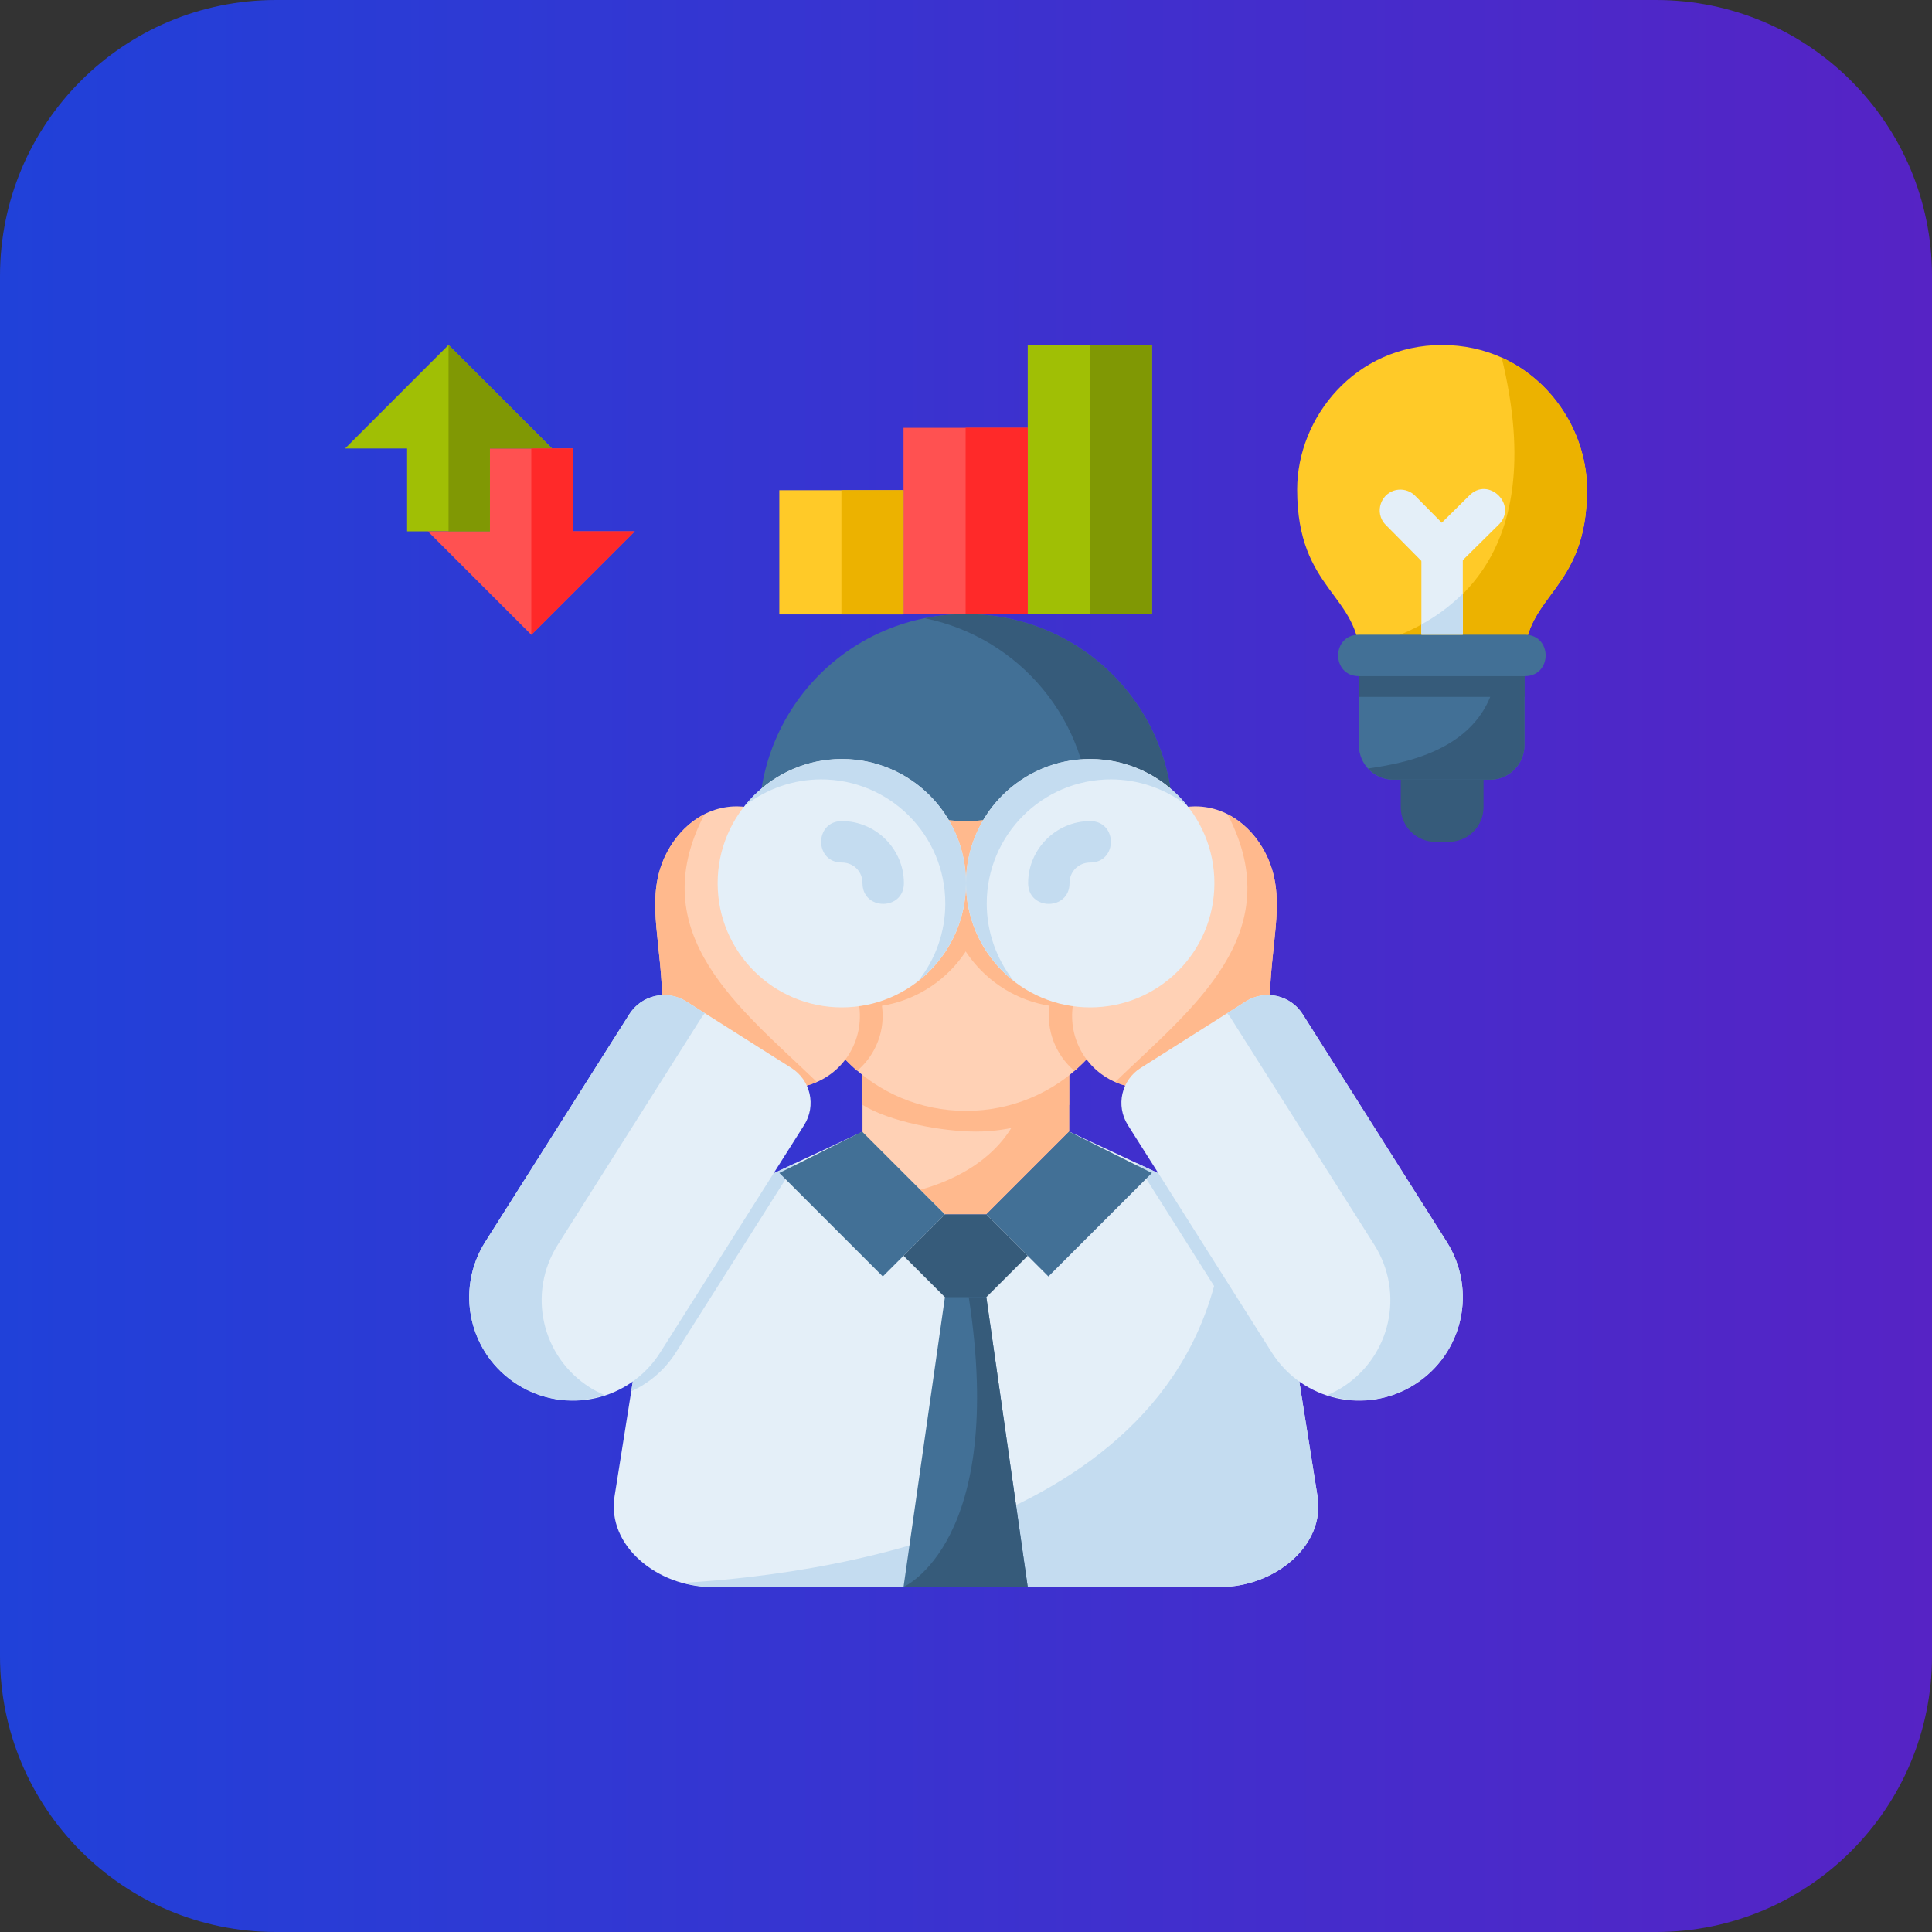 <svg width="56" height="56" viewBox="0 0 56 56" fill="none" xmlns="http://www.w3.org/2000/svg">
<rect x="0" y="0" width="56" height="56" fill="#333333" stroke="none"/>
<path d="M0 8C0 3.582 3.582 0 8 0H48C52.418 0 56 3.582 56 8V48C56 52.418 52.418 56 48 56H8C3.582 56 0 52.418 0 48V8Z" fill="url(#paint0_linear_1_1457)"/>
<g clip-path="url(#clip0_1_1457)">
<path d="M30.989 30.398C30.283 30.802 29.466 31.037 28.589 31.037C28.488 31.037 28.39 31.021 28.289 31.017C28.189 31.023 28.091 31.037 27.989 31.037C27.113 31.037 25.706 30.803 25 30.4V33.4L27.389 35.2H28.589L30.989 32.8V30.398Z" fill="#FFD1B5"/>
<path d="M30.989 31.037C30.607 31.255 30.191 31.419 29.753 31.528C29.406 33.513 27.561 34.245 26.675 34.486L27.389 35.199H28.589L30.989 32.799V31.037Z" fill="#FFB98D"/>
<path d="M30.989 31.037C30.283 31.441 29.466 31.676 28.589 31.676C28.488 31.676 28.39 31.66 28.289 31.655C28.189 31.662 28.091 31.676 27.989 31.676C27.113 31.676 25.706 31.442 25 31.038V32.025C25.783 32.513 27.295 32.799 28.289 32.799C29.284 32.799 30.207 32.513 30.989 32.025V31.037Z" fill="#FFB98D"/>
<path d="M22 26.2V23.8C22 20.476 24.677 17.8 28 17.8C31.325 17.8 34 20.476 34 23.8V26.2H22Z" fill="#427096"/>
<path d="M28 17.8C27.589 17.8 27.188 17.841 26.8 17.919C29.545 18.473 31.6 20.887 31.6 23.8V26.2H34V23.8C34 20.476 31.324 17.8 28 17.8Z" fill="#365B7A"/>
<path d="M23.8 29.2H23.2C22.206 29.2 21.4 28.394 21.4 27.4C21.4 26.406 22.206 25.6 23.2 25.6H23.802L23.8 29.2Z" fill="#FFD1B5"/>
<path d="M23.201 26.799C23.201 26.799 22.992 28.259 23.066 29.186C23.111 29.188 23.155 29.2 23.201 29.2H23.801L23.802 27.1L23.201 26.799Z" fill="#FFB98D"/>
<path d="M23.201 27.438L23.2 25C24.286 25 25.331 24.231 25.6 23.2C26.35 23.567 27.104 23.8 28 23.8C28.896 23.8 29.651 23.567 30.401 23.2C30.67 24.231 31.714 25 32.8 25L32.8 27.438C32.799 30.076 30.66 32.199 28 32.199C25.341 32.199 23.201 30.076 23.201 27.438Z" fill="#FFD1B5"/>
<path d="M23.217 27.963C23.808 28.603 24.628 29.03 25.557 29.108C25.678 29.851 25.391 30.574 24.845 31.038C23.954 30.274 23.352 29.192 23.217 27.963Z" fill="#FFB98D"/>
<path d="M32.769 27.963C32.178 28.603 31.358 29.03 30.429 29.108C30.308 29.851 30.595 30.574 31.141 31.038C32.032 30.274 32.634 29.192 32.769 27.963Z" fill="#FFB98D"/>
<path d="M30.4 23.2C29.651 23.566 28.896 23.8 28 23.8C27.962 23.8 27.928 23.794 27.89 23.793C27.57 24.341 27.401 24.965 27.4 25.6C27.4 27.588 29.012 29.2 31 29.2C31.553 29.199 32.098 29.071 32.593 28.826C32.727 28.387 32.799 27.921 32.799 27.438L32.8 25C31.714 25 30.67 24.231 30.4 23.2Z" fill="#FFB98D"/>
<path d="M25.585 23.2C26.335 23.566 27.089 23.8 27.985 23.8C28.023 23.8 28.058 23.794 28.095 23.793C28.415 24.341 28.584 24.965 28.585 25.6C28.585 27.588 26.973 29.2 24.985 29.2C24.433 29.199 23.888 29.071 23.392 28.826C23.259 28.387 23.186 27.921 23.186 27.438L23.185 25C24.271 25 25.316 24.231 25.585 23.2Z" fill="#FFB98D"/>
<path d="M34.739 23.375C34.448 23.362 34.038 23.425 33.703 23.542C34.096 24.132 34.4 24.814 34.401 25.523C34.4 27.393 32.967 28.951 31.103 29.108C30.932 30.161 31.57 31.186 32.623 31.468C34.051 30.797 35.487 30.023 36.801 29.199C36.801 27.402 37.266 26.2 36.801 25C36.481 24.174 35.75 23.425 34.739 23.375Z" fill="#FFD1B5"/>
<path d="M32.328 31.358C32.423 31.4 32.52 31.44 32.624 31.468C34.052 30.797 35.488 30.023 36.802 29.199C36.802 27.402 37.267 26.2 36.802 25C36.58 24.428 36.157 23.899 35.584 23.607C37.391 27.081 34.54 29.225 32.328 31.358Z" fill="#FFB98D"/>
<path d="M27.401 35.209L24.989 32.809L21.637 34.377C20.252 35.044 19.053 35.566 18.824 37.007L17.813 43.371C17.584 44.811 19.067 45.999 20.625 45.999H35.376C36.934 45.999 38.418 44.811 38.189 43.371L37.178 37.007C36.949 35.566 35.749 35.044 34.364 34.377L31.013 32.809L28.601 35.209H27.401Z" fill="#E4EFF8"/>
<path d="M23.068 33.708L19.591 39.201C19.266 39.716 18.811 40.094 18.297 40.327L18.825 37.006C19.054 35.566 20.253 35.044 21.638 34.377L23.068 33.708Z" fill="#C4DCF0"/>
<path d="M32.934 33.708L36.41 39.201C36.736 39.716 37.191 40.094 37.704 40.327L37.177 37.006C36.948 35.566 35.748 35.044 34.363 34.377L32.934 33.708Z" fill="#C4DCF0"/>
<path d="M35.529 34.965C35.228 44.006 24.392 45.606 19.811 45.879C20.075 45.949 20.347 45.999 20.625 45.999H35.375C36.934 45.999 38.418 44.811 38.189 43.371L37.177 37.007C37.017 35.996 36.374 35.439 35.529 34.965Z" fill="#C4DCF0"/>
<path d="M33.389 33.999L30.389 36.999L28.589 35.2L30.989 32.8L33.389 33.999Z" fill="#427096"/>
<path d="M41.932 35.992C42.821 37.397 42.406 39.243 41.001 40.132C39.597 41.02 37.751 40.605 36.862 39.201L32.691 32.61C32.336 32.048 32.502 31.309 33.064 30.954L36.106 29.029C36.668 28.674 37.406 28.84 37.761 29.401L41.932 35.992Z" fill="#E4EFF8"/>
<path d="M36.783 28.842C36.552 28.835 36.316 28.896 36.106 29.029L35.569 29.369C35.601 29.407 35.635 29.444 35.662 29.487L39.833 36.078C40.722 37.482 40.306 39.328 38.902 40.217C38.763 40.304 38.62 40.377 38.474 40.439C39.292 40.705 40.214 40.63 41.001 40.132C42.406 39.243 42.821 37.397 41.932 35.992L37.762 29.402C37.539 29.05 37.168 28.853 36.783 28.842Z" fill="#C4DCF0"/>
<path d="M22.589 33.999L25.589 36.999L27.389 35.2L24.989 32.8L22.589 33.999Z" fill="#427096"/>
<path d="M26.189 36.399L27.989 38.199L29.789 36.399L28.589 35.2H27.389L26.189 36.399Z" fill="#365B7A"/>
<path d="M26.189 45.999L27.389 37.599H28.589L29.789 45.999H26.189Z" fill="#427096"/>
<path d="M28.08 37.599C29.173 44.706 26.189 45.999 26.189 45.999H29.789L28.589 37.599H28.08Z" fill="#365B7A"/>
<path d="M35.2 25.6C35.2 27.588 33.589 29.2 31.6 29.2C29.612 29.2 28 27.588 28 25.6C28 23.611 29.612 22 31.6 22C33.589 22 35.2 23.611 35.2 25.6Z" fill="#E4EFF8"/>
<path d="M31.6 22C29.612 22 28 23.612 28 25.6C28.002 26.705 28.511 27.748 29.381 28.429C28.876 27.792 28.601 27.003 28.601 26.191C28.601 24.202 30.212 22.591 32.2 22.591C32.996 22.592 33.77 22.858 34.399 23.345C33.717 22.497 32.689 22.002 31.6 22Z" fill="#C4DCF0"/>
<path d="M31.599 23.8C30.612 23.8 29.801 24.612 29.801 25.599C29.8 26.4 31 26.4 31.001 25.599C31.001 25.26 31.261 25.001 31.599 25.001C32.4 25.001 32.4 23.801 31.599 23.8Z" fill="#C4DCF0"/>
<path d="M21.261 23.375C21.553 23.362 21.963 23.425 22.298 23.542C21.905 24.132 21.601 24.814 21.6 25.523C21.601 27.393 23.034 28.951 24.897 29.108C25.068 30.161 24.431 31.186 23.377 31.468C21.949 30.797 20.513 30.023 19.2 29.199C19.2 27.402 18.734 26.2 19.2 25C19.52 24.174 20.251 23.425 21.261 23.375Z" fill="#FFD1B5"/>
<path d="M23.673 31.358C23.578 31.4 23.481 31.44 23.377 31.468C21.949 30.797 20.513 30.023 19.199 29.199C19.199 27.402 18.733 26.2 19.199 25C19.421 24.428 19.844 23.899 20.417 23.607C18.61 27.081 21.461 29.225 23.673 31.358Z" fill="#FFB98D"/>
<path d="M14.068 35.992C13.18 37.397 13.595 39.243 14.999 40.132C16.404 41.02 18.25 40.605 19.138 39.201L23.309 32.61C23.664 32.048 23.498 31.309 22.937 30.954L19.895 29.029C19.333 28.674 18.594 28.84 18.239 29.401L14.068 35.992Z" fill="#E4EFF8"/>
<path d="M19.218 28.842C19.448 28.835 19.684 28.896 19.895 29.029L20.431 29.369C20.399 29.407 20.366 29.444 20.338 29.487L16.168 36.078C15.279 37.482 15.694 39.328 17.098 40.217C17.237 40.304 17.381 40.377 17.527 40.439C16.709 40.705 15.786 40.63 14.999 40.132C13.595 39.243 13.18 37.397 14.068 35.992L18.239 29.402C18.461 29.05 18.833 28.853 19.218 28.842Z" fill="#C4DCF0"/>
<path d="M20.801 25.6C20.801 27.588 22.412 29.2 24.401 29.2C26.389 29.2 28 27.588 28 25.6C28 23.611 26.389 22 24.401 22C22.412 22 20.801 23.611 20.801 25.6Z" fill="#E4EFF8"/>
<path d="M24.4 22C26.389 22 28 23.612 28 25.6C27.999 26.705 27.49 27.748 26.62 28.429C27.125 27.792 27.4 27.003 27.4 26.191C27.4 24.202 25.789 22.591 23.8 22.591C23.004 22.592 22.231 22.858 21.602 23.345C22.284 22.497 23.312 22.002 24.4 22Z" fill="#C4DCF0"/>
<path d="M24.402 23.8C25.389 23.8 26.2 24.612 26.2 25.599C26.201 26.399 25 26.399 25 25.599C25 25.26 24.74 25.001 24.402 25.001C23.601 25.001 23.601 23.801 24.402 23.8Z" fill="#C4DCF0"/>
<path d="M43.001 22V23.394C43.001 23.951 42.554 24.4 42 24.4H41.601C41.047 24.4 40.601 23.951 40.601 23.394V22H43.001Z" fill="#365B7A"/>
<path d="M44.187 19V21.594C44.187 22.151 43.741 22.6 43.187 22.6H40.388C39.833 22.6 39.387 22.151 39.387 21.594V19H44.187Z" fill="#427096"/>
<path d="M43.41 19C43.41 21.65 40.831 22.105 39.655 22.275C39.838 22.473 40.096 22.599 40.388 22.599H43.187C43.741 22.599 44.187 22.151 44.187 21.594V19H43.41Z" fill="#365B7A"/>
<path d="M44.179 19.171C44.179 17.2 46 17.15 46 14.188C46 12.102 44.32 10 41.8 10C39.28 10 37.599 12.102 37.599 14.188C37.599 17.15 39.423 17.2 39.423 19.171H44.179Z" fill="#FFCA28"/>
<path d="M43.527 10.365C44.986 16.36 41.813 18.214 39.394 18.776C39.412 18.899 39.423 19.029 39.423 19.171H44.18C44.18 17.199 46 17.15 46 14.188C46 12.627 45.058 11.056 43.527 10.365Z" fill="#ECB200"/>
<path d="M29.789 10.001H33.389V17.8H29.789V10.001Z" fill="#A0BF05"/>
<path d="M31.589 10V17.8H33.389V10H31.589Z" fill="#809804"/>
<path d="M26.189 12.4H29.789V17.8H26.189V12.4Z" fill="#FF5151"/>
<path d="M27.989 12.399V17.8H29.789V12.399H27.989Z" fill="#FF2929"/>
<path d="M22.589 14.209H26.189V17.809H22.589V14.209Z" fill="#FFCA28"/>
<path d="M24.389 14.209V17.809H26.189V14.209H24.389Z" fill="#ECB200"/>
<path d="M14.2 13V15.4H11.8V13H10.001L13 10L16 13H14.2Z" fill="#A0BF05"/>
<path d="M16.6 15.4V13H14.2V15.4H12.4L15.4 18.4L18.4 15.4H16.6Z" fill="#FF5151"/>
<path d="M39.388 19V20.2H44.188V19H39.388Z" fill="#365B7A"/>
<path d="M39.387 18.398C38.587 18.398 38.587 19.598 39.387 19.598H44.2C45.001 19.598 45.001 18.398 44.2 18.398H39.387Z" fill="#427096"/>
<path d="M42.4 15.365C42.034 15.731 41.627 16.026 41.2 16.26V18.397H42.4V15.365Z" fill="#E4EFF8"/>
<path d="M40.537 14.194C40.027 14.242 39.807 14.865 40.174 15.222L41.361 16.422C41.594 16.656 41.972 16.658 42.207 16.427L43.421 15.226C44.026 14.666 43.149 13.775 42.579 14.372L41.791 15.151L41.025 14.376C40.898 14.245 40.719 14.178 40.537 14.194Z" fill="#E4EFF8"/>
<path d="M42.4 17.204C42.034 17.571 41.627 17.866 41.2 18.1V18.397H42.4V17.204Z" fill="#C4DCF0"/>
<path d="M13.001 10L16 13H14.2V15.4H13.001L13.001 10Z" fill="#809804"/>
<path d="M15.4 18.4L18.4 15.4H16.6V13H15.4L15.4 18.4Z" fill="#FF2929"/>
</g>
<defs>
<linearGradient id="paint0_linear_1_1457" x1="56" y1="30.5" x2="0" y2="30.5" gradientUnits="userSpaceOnUse">
<stop stop-color="#5623C5"/>
<stop offset="1" stop-color="#2041D9"/>
</linearGradient>
<clipPath id="clip0_1_1457">
<rect width="36" height="36" fill="white" transform="translate(10 10)"/>
</clipPath>
</defs>
</svg>
